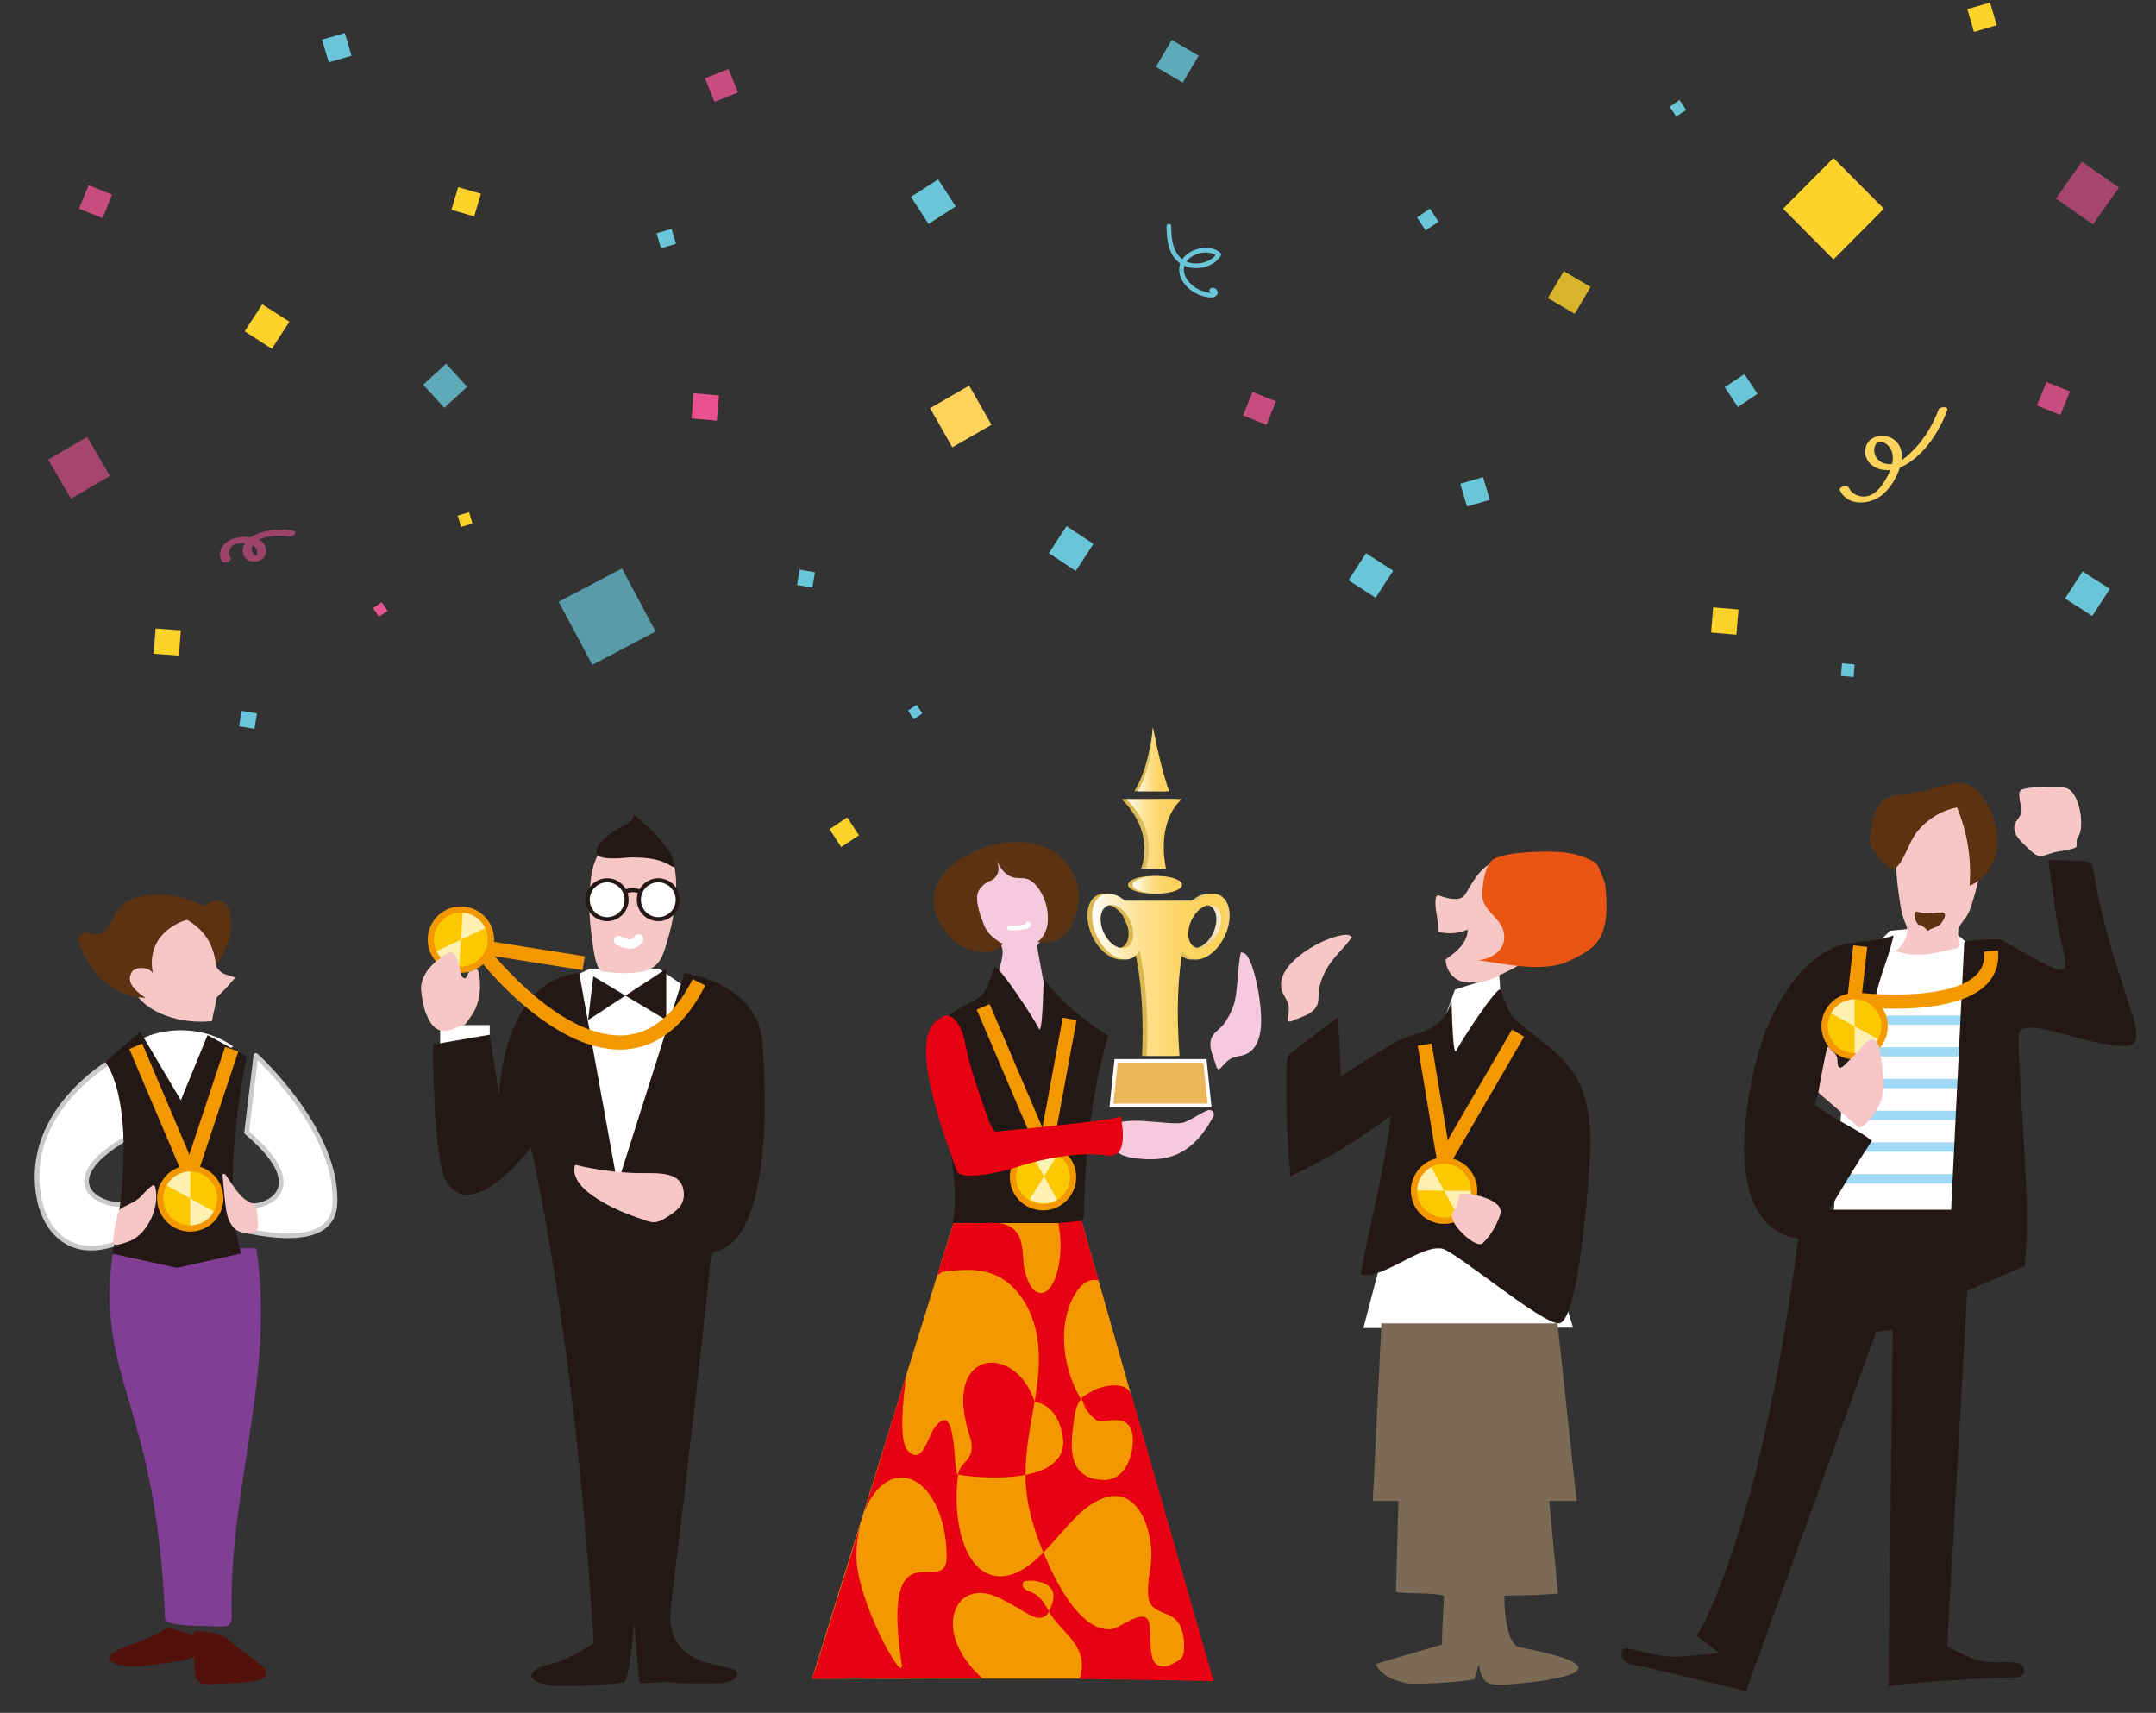 <?xml version="1.0" encoding="UTF-8"?>
<svg id="_レイヤー_1" data-name="レイヤー 1" xmlns="http://www.w3.org/2000/svg" xmlns:xlink="http://www.w3.org/1999/xlink" viewBox="0 0 391.67 311.11">
  <rect x="0" y="0" width="391.67" height="311.11" fill="#333333" stroke="none"/>
  <defs>
    <style>
      .cls-1 {
        fill: #5c3312;
      }

      .cls-2 {
        fill: #f7c9dd;
      }

      .cls-3, .cls-4, .cls-5, .cls-6 {
        fill: #e9528e;
      }

      .cls-7 {
        fill: #f7c7c6;
      }

      .cls-8, .cls-9, .cls-10 {
        fill: #fff;
      }

      .cls-8, .cls-11 {
        opacity: .7;
      }

      .cls-12 {
        fill: #803e94;
      }

      .cls-13 {
        fill: #fcc800;
      }

      .cls-14 {
        fill: url(#_新規グラデーションスウォッチ_1);
      }

      .cls-15 {
        fill: url(#_新規グラデーションスウォッチ_3);
      }

      .cls-16 {
        fill: url(#_新規グラデーションスウォッチ_1-2);
      }

      .cls-17 {
        fill: url(#_新規グラデーションスウォッチ_1-4);
      }

      .cls-18 {
        fill: url(#_新規グラデーションスウォッチ_1-3);
      }

      .cls-19 {
        fill: url(#_新規グラデーションスウォッチ_3-3);
      }

      .cls-20 {
        fill: url(#_新規グラデーションスウォッチ_3-2);
      }

      .cls-21, .cls-22, .cls-23 {
        fill: #69c5d8;
      }

      .cls-24 {
        fill: url(#_名称未設定グラデーション_7);
      }

      .cls-25 {
        fill: #231815;
      }

      .cls-26, .cls-27 {
        fill: #fdd22b;
      }

      .cls-27, .cls-23 {
        opacity: .81;
      }

      .cls-28 {
        fill: #f39800;
      }

      .cls-29 {
        fill: #fdd35c;
      }

      .cls-30 {
        fill: #53110b;
      }

      .cls-31 {
        fill: #9fd9f6;
      }

      .cls-10 {
        stroke: #c9caca;
        stroke-linecap: round;
        stroke-linejoin: round;
        stroke-width: .85px;
      }

      .cls-32 {
        fill: #7a6a56;
      }

      .cls-33 {
        fill: #ea5514;
      }

      .cls-34 {
        fill: #e60012;
      }

      .cls-22 {
        opacity: .71;
      }

      .cls-4 {
        opacity: .82;
      }

      .cls-5 {
        opacity: .63;
      }

      .cls-6 {
        opacity: .58;
      }

      .cls-35 {
        fill: #ebb759;
        stroke: #fff;
        stroke-miterlimit: 10;
        stroke-width: .64px;
      }
    </style>
    <linearGradient id="_新規グラデーションスウォッチ_3" data-name="新規グラデーションスウォッチ 3" x1="213.88" y1="160.71" x2="204.92" y2="160.71" gradientUnits="userSpaceOnUse">
      <stop offset="0" stop-color="#fff"/>
      <stop offset=".01" stop-color="#fdfcf8"/>
      <stop offset=".13" stop-color="#f4eacb"/>
      <stop offset=".25" stop-color="#ecdaa5"/>
      <stop offset=".37" stop-color="#e5cd86"/>
      <stop offset=".5" stop-color="#e0c36d"/>
      <stop offset=".64" stop-color="#dcbc5c"/>
      <stop offset=".78" stop-color="#dab852"/>
      <stop offset=".96" stop-color="#dab74f"/>
    </linearGradient>
    <linearGradient id="_新規グラデーションスウォッチ_3-2" data-name="新規グラデーションスウォッチ 3" y1="151.48" x2="203.77" y2="151.48" xlink:href="#_新規グラデーションスウォッチ_3"/>
    <linearGradient id="_新規グラデーションスウォッチ_3-3" data-name="新規グラデーションスウォッチ 3" x1="211.82" y1="137.94" x2="206.08" y2="137.94" xlink:href="#_新規グラデーションスウォッチ_3"/>
    <linearGradient id="_名称未設定グラデーション_7" data-name="名称未設定グラデーション 7" x1="222.52" y1="177.05" x2="197.54" y2="177.05" gradientUnits="userSpaceOnUse">
      <stop offset="0" stop-color="#fff"/>
      <stop offset=".02" stop-color="#faf6ea"/>
      <stop offset=".06" stop-color="#f3e7c5"/>
      <stop offset=".1" stop-color="#ecdaa5"/>
      <stop offset=".15" stop-color="#e6cf8a"/>
      <stop offset=".2" stop-color="#e1c674"/>
      <stop offset=".27" stop-color="#debf63"/>
      <stop offset=".34" stop-color="#dbba57"/>
      <stop offset=".45" stop-color="#dab750"/>
      <stop offset=".76" stop-color="#dab74f"/>
    </linearGradient>
    <linearGradient id="_新規グラデーションスウォッチ_1" data-name="新規グラデーションスウォッチ 1" x1="205.77" y1="160.71" x2="214.73" y2="160.71" gradientUnits="userSpaceOnUse">
      <stop offset="0" stop-color="#fff"/>
      <stop offset=".1" stop-color="#fef4d8"/>
      <stop offset=".23" stop-color="#feeab2"/>
      <stop offset=".35" stop-color="#fde193"/>
      <stop offset=".49" stop-color="#fddb7a"/>
      <stop offset=".63" stop-color="#fdd669"/>
      <stop offset=".78" stop-color="#fdd35f"/>
      <stop offset=".96" stop-color="#fdd35c"/>
      <stop offset=".96" stop-color="#fcd360"/>
      <stop offset=".96" stop-color="#fcd36c"/>
      <stop offset=".97" stop-color="#fcd373"/>
      <stop offset=".99" stop-color="#fcd475"/>
    </linearGradient>
    <linearGradient id="_新規グラデーションスウォッチ_1-2" data-name="新規グラデーションスウォッチ 1" x1="204.62" y1="151.48" y2="151.48" xlink:href="#_新規グラデーションスウォッチ_1"/>
    <linearGradient id="_新規グラデーションスウォッチ_1-3" data-name="新規グラデーションスウォッチ 1" x1="206.68" y1="137.89" x2="212.42" y2="137.89" xlink:href="#_新規グラデーションスウォッチ_1"/>
    <linearGradient id="_新規グラデーションスウォッチ_1-4" data-name="新規グラデーションスウォッチ 1" x1="198.39" y1="177.05" x2="223.38" y2="177.05" xlink:href="#_新規グラデーションスウォッチ_1"/>
  </defs>
  <polygon class="cls-3" points="130.6 71.83 130.23 76.41 125.64 76.01 126.01 71.43 130.6 71.83"/>
  <polygon class="cls-29" points="173 81.25 168.96 74.13 176.07 70.04 180.12 77.16 173 81.25"/>
  <polygon class="cls-26" points="342.24 37.91 333.08 47.13 323.92 37.91 333.08 28.7 342.24 37.91"/>
  <polygon class="cls-26" points="315.82 110.71 315.44 115.29 310.85 114.89 311.22 110.31 315.82 110.71"/>
  <rect class="cls-27" x="282.27" y="50.28" width="5.65" height="5.68" transform="translate(66.49 -137.45) rotate(30.53)"/>
  <polygon class="cls-21" points="195.42 103.71 190.54 100.47 193.76 95.56 198.64 98.8 195.42 103.71"/>
  <polygon class="cls-21" points="319.28 71.54 315.7 73.92 313.33 70.32 316.91 67.94 319.28 71.54"/>
  <polygon class="cls-21" points="261.33 40.28 258.97 41.85 257.42 39.48 259.77 37.91 261.33 40.28"/>
  <polygon class="cls-26" points="156.04 151.71 152.82 153.85 150.69 150.61 153.91 148.47 156.04 151.71"/>
  <polygon class="cls-21" points="147.57 106.74 144.79 106.26 145.27 103.46 148.05 103.94 147.57 106.74"/>
  <polygon class="cls-21" points="167.57 129.59 165.99 130.64 164.95 129.05 166.52 128.01 167.57 129.59"/>
  <polygon class="cls-21" points="306.31 19.98 304.51 21.17 303.33 19.37 305.12 18.17 306.31 19.98"/>
  <polygon class="cls-21" points="336.92 120.68 336.74 122.97 334.44 122.77 334.63 120.48 336.92 120.68"/>
  <polygon class="cls-26" points="28.27 114.16 32.85 114.49 32.5 119.08 27.91 118.75 28.27 114.16"/>
  <polygon class="cls-5" points="19.98 86.45 12.9 90.56 8.74 83.48 15.83 79.37 19.98 86.45"/>
  <polygon class="cls-26" points="52.58 58.44 49.38 63.35 44.45 60.18 47.64 55.27 52.58 58.44"/>
  <polygon class="cls-21" points="46.68 129.58 46.22 132.37 43.42 131.91 43.88 129.12 46.68 129.58"/>
  <polygon class="cls-3" points="69.35 109.38 70.41 110.95 68.84 112.01 67.78 110.44 69.35 109.38"/>
  <polygon class="cls-22" points="107.6 120.76 101.49 109.3 112.99 103.25 119.1 114.71 107.6 120.76"/>
  <polygon class="cls-4" points="18.63 39.61 14.36 37.91 16.09 33.64 20.36 35.34 18.63 39.61"/>
  <rect class="cls-23" x="78.05" y="67.22" width="5.65" height="5.68" transform="translate(187.84 67.29) rotate(137.61)"/>
  <polygon class="cls-21" points="59.72 11.32 58.5 7.2 62.64 6 63.86 10.12 59.72 11.32"/>
  <polygon class="cls-21" points="120.08 45.08 119.27 42.37 122 41.58 122.8 44.29 120.08 45.08"/>
  <polygon class="cls-26" points="83.76 95.71 83.15 93.65 85.22 93.04 85.83 95.11 83.76 95.71"/>
  <polygon class="cls-21" points="253.1 103.66 249.9 108.57 244.97 105.39 248.16 100.49 253.1 103.66"/>
  <polygon class="cls-4" points="230.08 77.17 225.81 75.47 227.54 71.2 231.81 72.9 230.08 77.17"/>
  <polygon class="cls-21" points="266.5 91.99 265.28 87.87 269.42 86.67 270.64 90.79 266.5 91.99"/>
  <polygon class="cls-21" points="383.28 106.97 380.09 111.88 375.15 108.71 378.34 103.8 383.28 106.97"/>
  <polygon class="cls-4" points="374.31 75.36 370.04 73.66 371.77 69.39 376.04 71.09 374.31 75.36"/>
  <polygon class="cls-26" points="358.61 5.79 357.39 1.67 361.52 .46 362.74 4.58 358.61 5.79"/>
  <polygon class="cls-21" points="165.49 35.76 168.68 40.67 173.62 37.49 170.43 32.58 165.49 35.76"/>
  <polygon class="cls-4" points="129.8 18.5 134.07 16.8 132.34 12.53 128.07 14.23 129.8 18.5"/>
  <polygon class="cls-26" points="86.15 39.31 87.37 35.19 83.23 33.99 82.01 38.11 86.15 39.31"/>
  <rect class="cls-23" x="211.05" y="8.28" width="5.65" height="5.68" transform="translate(35.29 -107.09) rotate(30.53)"/>
  <path class="cls-21" d="M219.92,54.03c-.15,0-.31-.01-.48-.04-1.8-.27-3.51-1.29-4.45-2.68-.68-1-.92-2.08-.69-3.12.03-.12.06-.24.1-.35-2.15-1.49-2.46-4.22-2.48-6.74,0-.23.19-.43.42-.43h0c.23,0,.42.19.43.42.01,2.36.28,4.7,2.02,5.98.54-.78,1.43-1.42,2.52-1.78,1.63-.54,3.31-.31,4.37.61.15.13.19.35.09.53-.57,1.02-1.7,1.79-3.09,2.12-1.23.29-2.5.19-3.52-.28,0,.04-.02.07-.03.11-.23,1.02.18,1.9.56,2.45.82,1.2,2.31,2.08,3.88,2.32.17.02.31.03.42.03-.05-.02-.09-.04-.14-.08-.18-.16-.19-.42-.04-.6.27-.3.72-.32,1.07-.02.36.3.44.77.19,1.1-.24.3-.63.46-1.15.46ZM220.46,53.06h0,0ZM215.54,47.51c.86.38,1.91.46,2.95.21,1.01-.24,1.84-.74,2.34-1.39-.84-.53-2.05-.62-3.25-.22-.89.29-1.61.8-2.05,1.4Z"/>
  <path class="cls-29" d="M352.15,74.44c-.91,2.46-2.24,4.75-3.99,6.7-1.51,1.69-4.07,4.21-6.51,2.72-.9-.55-1.35-1.59-1.1-2.62.31-1.32,1.47-1.2,2.33-.43,2.04,1.85.46,5.2-.79,7.03-.73,1.07-1.81,2.19-3.16,2.34-1.22.14-2.51-.43-3.05-1.56-.31-.66-1.93-.16-1.64.44,1.41,2.94,5.4,2.65,7.63.88,1.39-1.11,2.39-2.71,3.04-4.35.62-1.55.97-3.44-.03-4.92-1.64-2.43-6.02-1.93-6.04,1.36-.01,1.49,1.01,2.63,2.38,3.1,1.62.55,3.4.17,4.86-.65,3.61-2.03,6.24-6.13,7.65-9.92.31-.84-1.33-.74-1.56-.13h0Z"/>
  <g>
    <polygon class="cls-9" points="336.42 175.91 332.95 222.48 352.92 228.92 362.6 175.91 353.64 168.03 343.35 169.06 336.42 175.91"/>
    <path class="cls-25" d="M327.3,219.73h30.9s-4.46,79.22-4.46,79.23c-.02.31,3.72,1.89,4.05,2.06,2.32,1.16,4.69.87,7.26.9.64,0,1.3.02,1.86.32s.99.96.79,1.57c-.23.72-1.14.95-1.9.89-1.99-.16-22.71,1.09-22.72,1.69-.02,1.93,0,.07.76-64.84l-2.99.33s-23.65,65.26-23.65,65.26c-3.53-.83-7.06-1.67-10.58-2.5l-7.55-1.78c-1.83-.43-4.7-.36-4.47-2.71.02-.16.03-.32.11-.45.23-.38.78-.34,1.22-.25,3.16.66,6.37,1.74,9.6,1.45,2.27-.2,4.55-.43,6.82-.64l-4.08-3.12s12.3-19.32,19.02-77.41Z"/>
    <path class="cls-7" d="M367.44,153.1c.78.74,2,2.21,3.06,2.38.71.11,2.05-.52,2.75-.69.58-.15,3.64-.47,3.95-.99.11-.19.01-1,.1-1.3.14-.48.49-.89.62-1.37.19-.72.17-1.68.13-2.43-.08-1.67-.91-5.19-2.84-5.61-.91-.2-2.23-.1-3.18-.14-1.37-.07-2.76.03-4.11.29-.39.08-.83.2-1.01.56-.1.2-.1.45-.08.67.04.59.13,1.17.26,1.75.08.36.18.72.16,1.09-.05.68-.52,1.25-.91,1.8-.99,1.4-.05,2.93,1.04,3.94.02.02.04.04.06.06Z"/>
    <path class="cls-7" d="M346.48,146.49c.94-1.35,2.31-2.41,3.92-2.69,3.01-.52,5.75,1.72,7.88,3.92.57.59,1.14,1.2,1.48,1.94.43.94.46,2.01.44,3.04-.06,3.43-.53,6.59-1.5,9.89-.37,1.24-.68,2.57-1.35,3.69-.63,1.05-1.64,1.79-1.64,3.13,0,.66.18,1.31.27,1.96.02.13.04.27,0,.4-.1.32-.48.45-.8.53-1.82.45-3.64.9-5.51,1.06s-3.79,0-5.51-.74c.6.26,1.8-1.66,1.97-2.05.47-1.05.44-1.93,0-2.92-.79-1.8-.94-3.64-1.23-5.58-.46-3.04-.56-6.14-.29-9.2.17-1.93.5-3.88,1.41-5.59.14-.27.31-.53.48-.79Z"/>
    <path class="cls-1" d="M355.52,146.65c1.87,4.48,2.66,9.4,2.29,14.24,2.37-.99,4.1-3.23,4.74-5.72.64-2.49.26-5.17-.76-7.52-1-2.29-2.36-4.67-4.96-5.31-1.64-.4-2.84.1-4.38.58-2.03.64-4.13,1.06-6.25,1.26-1.08.1-2.2.15-3.18.63-2.42,1.17-3,4.3-3.28,6.98-.29,2.79,2.24,4.65,4.09,6.32,2.08-1.35,2.78-4.89,4.27-6.81,1.82-2.36,4.5-4.08,7.43-4.65Z"/>
    <g>
      <rect class="cls-31" x="332.95" y="184.45" width="23.98" height="1.7"/>
      <rect class="cls-31" x="332.95" y="190.21" width="23.98" height="1.7"/>
      <rect class="cls-31" x="332.95" y="195.97" width="23.98" height="1.7"/>
      <rect class="cls-31" x="337.44" y="201.74" width="19.49" height="1.7"/>
      <rect class="cls-31" x="332.95" y="207.5" width="23.98" height="1.7"/>
      <rect class="cls-31" x="332.95" y="213.27" width="23.98" height="1.7"/>
    </g>
    <path class="cls-25" d="M343.83,170.61c-.43,1.84-1.02,3.55-1.69,5.5-1.05,3.03-1.75,6.17-2.35,9.31,0,1.82-1.43,4.15-2.09,5.8-.37.92-.67,2.55-1.31,3.29-.72.83-2.46,1.35-3.43,1.87-.62.33-1.25.66-1.75,1.15-.3.29-.54.63-.77.98-.31.49-.78,2-.78,2,.13.37.9.76,1.21.98,1.03.73,2.12,1.37,3.2,2.01,1.99,1.18,4.2,2.24,5.99,3.73-5.53,8.17-9.88,17.01-11.73,17.61-1.45.47-15.81.68-10.15-28.34,1.22-6.27,3.41-12.62,7.26-17.8,1.76-2.37,3.91-4.46,6.46-5.95,3.93-2.31,7.84-1.21,12.07-2.84-.13.99.05-.18-.16.7Z"/>
    <path class="cls-25" d="M372.24,156.16c2.03.17,4.07.1,6.1.24,1.73.13,1.72.38,2.02,2.12,3.78,21.86,11.54,31.46,5.57,31.46-7.3,0-18.16-5.63-19.15-2.27-.34,1.14.39,9.63.51,13.88.04,1.53,1.58,18.57.54,28.36l-14.18,6.09s3.14-64.17,3.18-64.82c.03-.5,6.35-.76,6.73-.53,16.81,9.69,10.85,6.05,9.54-7.72-.04-.4-1.16-6.83-.86-6.81Z"/>
    <path class="cls-1" d="M348.02,165.6c.12-.05.31-.03.58.07,1.24.46,2.7.11,4.07.05.71-.03.75.44.6.86-.17.49-.62,1.28-1.16,1.6-.62.37-1.4.45-1.92.94-.2-.39-.68-.66-1.03-.98-.05-.05-.11-.1-.19-.11-.07-.01-.14,0-.21,0-.68,0-1.37-2.19-.74-2.43Z"/>
    <rect class="cls-28" x="332.85" y="175.12" width="9.16" height="2.55" transform="translate(124.47 492.03) rotate(-83.59)"/>
    <path class="cls-28" d="M344.32,183.21c-4.06,0-7.25-.4-7.56-.44l.33-2.53c4.58.59,17.45,1.18,21.85-3.09,1.17-1.14,1.66-2.54,1.49-4.28l2.54-.25c.25,2.53-.51,4.67-2.25,6.36-3.58,3.47-10.8,4.22-16.39,4.22Z"/>
    <g>
      <circle class="cls-13" cx="336.92" cy="186.41" r="5.46"/>
      <path class="cls-28" d="M336.92,192.43c-3.32,0-6.03-2.7-6.03-6.03s2.7-6.03,6.03-6.03,6.03,2.7,6.03,6.03-2.7,6.03-6.03,6.03ZM336.92,181.51c-2.7,0-4.89,2.2-4.89,4.89s2.2,4.89,4.89,4.89,4.89-2.2,4.89-4.89-2.2-4.89-4.89-4.89Z"/>
    </g>
    <g class="cls-11">
      <path class="cls-9" d="M336.92,191.3c.08,0,.16,0,.24,0,2.36-.23,3.55-1.56,4.02-2.54l-4.26-2.35v4.89Z"/>
      <path class="cls-9" d="M336.92,181.51c-.08,0-.16,0-.24,0-2.36.23-3.55,1.56-4.02,2.54l4.26,2.35v-4.89Z"/>
    </g>
    <path class="cls-7" d="M340.44,202.31c-.67.93-2.22,2.95-2.88,2.38-.6-.52-7.22-6.21-7.22-6.22-.02-.27,1.46-8.23,1.68-8.32.17-.07.57.49.71.63.44.42.89.74,1.03,1.37.08.37,0,1.46.32,1.69.48.34,1.11-.52,1.43-.82,1.02-.95,1.98-1.96,2.86-3.04.51-.63,1.2-1.35,1.98-1.12.27.08.49.26.66.48.39.52.49,1.19.58,1.84.48,3.75,1.38,7.46-.89,10.79-.05.08-.14.2-.25.36Z"/>
  </g>
  <g>
    <polygon class="cls-9" points="247.68 241.22 285.77 241.14 274.12 203.15 272.37 177.18 264.32 179.75 259.46 193.14 251.99 224.77 247.68 241.22"/>
    <path class="cls-25" d="M274.82,184.72c.08.09.16.18.24.26,4.96,4.67,10.42,6.8,12.69,13.91,1.26,3.94,1.25,8.16,1.02,12.29-.21,3.75-2.01,28.86-5.55,29.18-2.98.27-18.82-13.1-21.23-13.56-3.98-.76-10.88,5.75-14.79,4.66,1.18-7.17,4.9-21.57,5.41-28.82-5.63,4.33-11.74,8.03-18.19,11-.61-6.73-.84-13.49-.68-20.24.01-.53.03-1.08.29-1.55.22-.39.58-.67.94-.94,2.7-2.05,5.4-4.11,8.1-6.16.17,3.58.35,7.17.52,10.75,3.15-1.99,6.27-4.05,9.46-5.97,2.29-1.38,4.99-1.63,7.21-2.97,1.77-1.06,3.05-2.91,3.42-4.94.11,2.86.26,10.63.91,9.18.61-1.37,7.55-12.03,8.02-11,.62,1.37,1.19,3.69,2.21,4.91Z"/>
    <path class="cls-7" d="M267.89,159.67c.41-.6.87-1.17,1.39-1.68.76-.74,1.67-1.36,2.68-1.68,1.36-.44,3.09.96,4.23,1.68,1.71,1.08,3.28,2.39,4.66,3.87.72.78,1.41,1.65,1.69,2.67.28,1.01.14,2.1-.16,3.11-.83,2.82-2.82,5.12-5.17,6.82-1.2.87-2.5,1.59-3.85,2.21-1.23.56-2.24,1.27-3.62,1.5-1.86.3-3.87.71-5.48-.56-1.01-.8-1.63-2.06-1.63-3.35.95-.68,1.91-1.37,2.67-2.25s1.33-1.99,1.33-3.16c-1.65.72-3.55.86-5.29.4.09-2.02-.86-4.2-.5-6.14.03-.17.09-.37.25-.44.15-.08.33-.01.49.04.96.35,2.19.68,3.22.56.97-.11,1.34-.7,1.82-1.54.4-.7.81-1.4,1.27-2.06Z"/>
    <path class="cls-33" d="M283.98,154.81c-2.87-.3-11.6-.17-13.14,1.67-1.18,1.41-1.4,3.75-1.58,5.5-.34,3.29,3.11,4.39,3.86,7.11.84,3.05-1.83,5.13-4.61,5.31,4.91.7,11.72,2.26,16.26.26,1.59-.7,3.78-1.81,4.98-3.07,2.52-2.64,2.21-7.36,1.87-10.86-.05-.49-1.19-3.27-1.47-3.68-.26-.38-.69-.61-1.11-.81-1.75-.84-3.41-1.25-5.05-1.43Z"/>
    <g>
      <circle class="cls-13" cx="262.34" cy="216.27" r="5.46"/>
      <path class="cls-28" d="M262.34,222.3c-3.32,0-6.03-2.7-6.03-6.03s2.7-6.03,6.03-6.03,6.03,2.7,6.03,6.03-2.7,6.03-6.03,6.03ZM262.34,211.38c-2.7,0-4.89,2.2-4.89,4.89s2.2,4.89,4.89,4.89,4.89-2.2,4.89-4.89-2.2-4.89-4.89-4.89Z"/>
    </g>
    <rect class="cls-28" x="259.3" y="189.59" width="2.55" height="21.37" transform="translate(-29.51 45.81) rotate(-9.51)"/>
    <rect class="cls-28" x="255.69" y="197.97" width="26.75" height="2.55" transform="translate(-38.38 331.81) rotate(-59.85)"/>
    <path class="cls-7" d="M234.35,175.2c2.6-3,7.67-5.3,10.1-5.41.45-.02.84.1,1.12.44-1.31,1.93-3.19,3.44-4.42,5.5-.7,1.18-1.25,2.47-1.51,3.81-.2,1.03.04,2.21-.41,3.14-.79,1.62-3.04,2.07-4.52,2.77-.23.11-.57.19-.71-.02-.07-.11-.06-.25-.04-.39.31-2.3.29-2.5-.73-4.31-1.06-1.89-.38-3.82,1.11-5.53Z"/>
    <path class="cls-32" d="M276.13,299.23c-2.55-.49-2.87-7.28-2.85-9.41,0,0,6.64-.04,9.75-.37,0,0-.74-7.81-1.59-16.82h4.98l-3.48-32.26h-31.98l-1.57,32.26h4.66c-.26,8.88-.47,16.54-.44,16.54,1.38.34,7.35.1,8.73.68,0,0-.41,7.07-.41,8.87l-11.98,3.51s.56,2.51,5.61,3.51c1.83.36,12.23-.39,12.35-.81.25-.88.49-1.77.74-2.65.59,3.97,1.95,3.81,5.49,3.66,1.3-.05,26.37-2.03,1.99-6.72Z"/>
    <g class="cls-11">
      <path class="cls-9" d="M264.68,220.57c.07-.04.15-.07.21-.12,1.96-1.33,2.37-3.07,2.31-4.15l-4.86-.03,2.34,4.3Z"/>
      <path class="cls-9" d="M260.01,211.97c-.07.04-.15.07-.21.12-1.96,1.33-2.37,3.07-2.31,4.15l4.86.03-2.34-4.3Z"/>
    </g>
    <path class="cls-7" d="M264.84,218.19c.06-.44.13-.88.4-1.24.38-.51,7.4.49,7.37,3.12,0,.37-.12.72-.25,1.06-.65,1.7-1.68,3.46-3.03,4.7-1.14,1.04-5.99-3.35-5.54-5.25.18-.77.88-1.21.99-1.92.03-.16.04-.32.07-.48Z"/>
  </g>
  <g>
    <polygon class="cls-9" points="99.09 179.8 113.28 245.41 125.26 179.8 119.75 175.97 107.13 175.97 99.09 179.8"/>
    <polygon class="cls-25" points="107.77 177.34 121.04 185.28 121.04 175.97 106.84 185.28 107.77 177.34"/>
    <path class="cls-7" d="M109.1,154.46c.94-1.35,2.31-2.41,3.92-2.69,3.01-.52,5.38.3,7.51,2.49.57.59,1.36,1.58,1.71,2.33.43.94.61,3.04.59,4.08-.06,3.43-.53,6.59-1.5,9.89-1,3.39-1.52,5.43-5.15,6.02-2.18.36-4.41.14-6.61-.08-1.53-.15-1.89-5.29-2.07-6.45-.46-3.04-.56-6.14-.29-9.2.17-1.93.5-3.88,1.41-5.59.14-.27.31-.53.48-.79Z"/>
    <g>
      <circle class="cls-9" cx="110.3" cy="163.43" r="3.53"/>
      <path class="cls-25" d="M110.3,167.32c-2.15,0-3.9-1.75-3.9-3.9s1.75-3.9,3.9-3.9,3.9,1.75,3.9,3.9-1.75,3.9-3.9,3.9ZM110.3,160.26c-1.74,0-3.16,1.42-3.16,3.17s1.42,3.16,3.16,3.16,3.16-1.42,3.16-3.16-1.42-3.17-3.16-3.17Z"/>
    </g>
    <path class="cls-25" d="M119.32,151.78c-.92-.98-1.93-1.88-2.94-2.77-.39-.35-.79-.7-1.18-1.05-.11,1.25-1.53,1.85-2.65,2.41-1.06.53-4.72,3.04-4.18,4.61.51,1.49,5.19.77,6.32.76,6.21-.06,6.93,1.8,7.86,1.74-.01-1.41-1.04-2.99-1.89-4.12-.42-.56-.87-1.08-1.34-1.58Z"/>
    <g>
      <circle class="cls-9" cx="119.59" cy="163.43" r="3.53"/>
      <path class="cls-25" d="M119.59,167.32c-2.15,0-3.9-1.75-3.9-3.9s1.75-3.9,3.9-3.9,3.9,1.75,3.9,3.9-1.75,3.9-3.9,3.9ZM119.59,160.26c-1.74,0-3.16,1.42-3.16,3.17s1.42,3.16,3.16,3.16,3.16-1.42,3.16-3.16-1.42-3.17-3.16-3.17Z"/>
    </g>
    <rect class="cls-9" x="79.96" y="186.19" width="9.01" height="4.8"/>
    <g>
      <circle class="cls-13" cx="83.73" cy="170.67" r="5.46"/>
      <path class="cls-28" d="M83.73,176.7c-3.32,0-6.03-2.7-6.03-6.03s2.7-6.03,6.03-6.03,6.03,2.7,6.03,6.03-2.7,6.03-6.03,6.03ZM83.73,165.78c-2.7,0-4.89,2.2-4.89,4.89s2.2,4.89,4.89,4.89,4.89-2.2,4.89-4.89-2.2-4.89-4.89-4.89Z"/>
    </g>
    <path class="cls-25" d="M138.5,189.28c-.87-10.79-14.16-12.52-14.16-12.52l-12.16,38.32-6.96-38.32c-14.05,1.26-14.55,22.2-14.55,22.2l-1.7-11.02-10.27,1.77s-.13,20.83,2.42,24.94c4.83,7.8,15.32-6.21,15.32-6.21,0,0,7.9,32.77,11.42,90.07-2.55,1.46-4.22,2.71-7.05,3.52-1.15.33-3.06.67-3.91,1.59-1.61,1.79,2.72,2.49,3.76,2.58,2.94.26,11.83-.27,12.74-.69.94-.43,1.68-9.35,1.77-10.3.29.88.73,9.42,1.02,10.3.15.43,4.13-.03,4.71.02,3.27.3,6.61.24,9.89.2.87-.01,3.72-.65,3.03-2.08-.84-1.74-13.4-.09-11.96-11.73,3.39-27.39,6.92-59.48,7.05-61.22.08-.98.16-1.99.53-2.9.07-.18.16-.41.35-.45,8.28-1.37,10.17-19.84,8.7-38.08Z"/>
    <path class="cls-7" d="M122.81,213.99c-1.72-1.15-4.65-.86-6.82-.91-3.87-.09-7.73-.6-11.5-1.51-.67,1.85.81,3.77,2.35,4.99,2.09,1.66,4.49,2.88,6.96,3.86,1.24.5,2.5.94,3.76,1.36,1.35.45,2.19.19,3.39-.58,1.79-1.16,3.37-2.1,3.28-4.39-.05-1.39-.6-2.27-1.42-2.81Z"/>
    <path class="cls-9" d="M114.45,172.33c-.61,0-1.34-.21-2.41-.71-.43-.2-.61-.7-.42-1.13.2-.43.7-.61,1.13-.42,1.64.76,1.86.62,2.38.28.02-.02.08-.09.11-.14.16-.4.61-.62,1.04-.49.45.14.7.61.57,1.06-.1.34-.49.8-.75.97-.56.36-1.04.58-1.64.58ZM115.22,170.29s0,0,0,0c0,0,0,0,0,0ZM115.25,170.2h0Z"/>
    <path class="cls-25" d="M113.35,162.5c.47-.28,1.01-.45,1.6-.45s1.13.17,1.6.45v-.83c-.49-.22-1.03-.35-1.6-.35s-1.11.13-1.6.35v.83Z"/>
    <rect class="cls-28" x="96.22" y="164.94" width="2.55" height="17.28" transform="translate(-89.22 242.68) rotate(-80.98)"/>
    <path class="cls-8" d="M79.31,172.77c.03.07.06.15.1.22,1.22,2.03,2.93,2.54,4.02,2.54l.29-4.85-4.42,2.1Z"/>
    <path class="cls-8" d="M88.15,168.57c-.03-.07-.06-.15-.1-.22-1.22-2.03-2.93-2.54-4.02-2.54l-.29,4.85,4.42-2.1Z"/>
    <path class="cls-28" d="M112.6,190.64c-12.55,0-24.81-15.45-25.34-16.14l2.01-1.58c.13.16,12.88,16.24,24.53,15.1,4.8-.47,8.85-3.89,12.04-10.18l2.28,1.16c-3.62,7.12-8.35,11.01-14.08,11.57-.48.05-.96.07-1.44.07Z"/>
    <path class="cls-7" d="M81.46,173.07c1.59-.84,2.23,3.77,2.33,4.06s.36.56.67.57c.35,0,.62-1.15.81-1.2.25-.06.92-.31,1.12-.41.42-.2.56.49.64.91.35,1.98.19,4.17-.58,6.04-.39.94-1.09,1.84-1.67,2.67-.09.13-.18.25-.3.34-.13.09-.29.14-.44.18-1.28.33-2.69,1.39-4.07.93s-1.97-1.64-2.57-3.06c-.47-1.11-.73-2.65-.88-4.12-.38-3.86,4.18-6.51,4.94-6.92Z"/>
  </g>
  <polygon class="cls-5" points="384.94 34.07 380.22 40.76 373.49 36.06 378.21 29.37 384.94 34.07"/>
  <g>
    <path class="cls-2" d="M180.49,156.26c1.38-.9,3.1-.24,4.81-.53,3.16-.53,4.96.73,5.92,3.79.77,2.44,1.16,5.01,1.17,7.57,0,1.64-.76,2.35-2.09,3.19-.46.29-.95.58-1.4.89-.25.17-.45.44-.48.74-.02.19,1.46,8.02,1.74,9.83.29,1.86.67,3.69,0,5.53-.1.27-.24.56-.49.7-.17.1-.38.11-.57.11-1.54-.04-2.82-1.19-3.77-2.39-1.1-1.39-1.97-2.95-2.59-4.6-.3-.79-1.18-3.77-1.29-4.47-.04-.25.81-2.81.69-3.93-.04-.36-.1-.73-.33-1.01-.34-.43-.97-.65-1.42-.96-.52-.36-1.01-.74-1.48-1.16-1.41-1.23-2.64-2.91-2.63-4.86,0-.94.3-1.86.65-2.73.77-1.93,1.97-4.66,3.59-5.71Z"/>
    <path class="cls-25" d="M178.47,180.69c-.08.09-.16.18-.24.26-.95.9-9.45,4.21-9.45,8.06,0,5.5,6.58,24.19,4.16,33.58,4.66.05,6.59,2.43,11.17,1.55,2.39-.46,4.77-.91,7.16-1.37,1.26-.24,2.52-.46,3.77-.72,1.42-.29,1.85-.11,1.87-1.47.15-19.23,4.41-32.49,4.41-32.49-5.53-3.29-10.58-8.34-11.71-10.49-.11,2.86-.26,10.63-.91,9.18-.61-1.37-7.55-12.03-8.02-11-.62,1.37-1.19,3.69-2.21,4.91Z"/>
    <path class="cls-1" d="M180.98,153.33c-5.36,1.03-17.14,7.23-8.13,17.22,1.51,1.67,4.59,2.59,6.83,2.33,1.03-.12,2.1-.62,2.51-1.57-.12.27-1.65-.95-1.87-1.13-.67-.56-1.21-1.29-1.53-2.1-.47-1.2-.94-2.43-1.17-3.7-.12-.7-.2-1.42-.02-2.11.2-.77.9-1.44,1.52-1.9.44-.33,1-.37,1.42-.74.47-.42.79-.96.85-1.59.06-.67-.12-1.34-.35-1.98.55,1.55,1.6,3.08,3.34,3.36.94.15,1.95-.06,2.8.49,3.12,2.03,4.69,8.81,1.24,11.22.36-.25,6.26,1.95,7.5-7.42.58-4.39-3.11-12.63-14.93-10.36Z"/>
    <rect class="cls-28" x="182.77" y="181.76" width="2.55" height="27.72" transform="translate(-62.01 87.94) rotate(-23.11)"/>
    <rect class="cls-28" x="180.34" y="195.44" width="23.68" height="2.55" transform="translate(-36.22 349.9) rotate(-79.52)"/>
    <path class="cls-9" d="M184.13,169c-.27,0-.53-.01-.8-.04-.23-.02-.41-.23-.38-.46.02-.23.23-.41.46-.38.95.09,1.93,0,2.85-.26,0-.03,0-.05,0-.08.03-.15.18-.33.32-.38.19-.07.4-.02.56.12.16.13.23.33.19.52-.05.27-.25.46-.59.57-.84.26-1.73.4-2.62.4Z"/>
    <path class="cls-2" d="M228.98,187.29c.58-3.93-.98-11.83-2.48-13.74-.28-.35-.62-.57-1.07-.56-.61,2.25-.53,7.22-1.29,9.49-.44,1.3-1.06,2.55-1.91,3.63-.65.82-1.7,1.41-2.11,2.36-.72,1.66.41,3.65.84,5.23.07.25.22.55.48.52.13-.02.23-.12.32-.22,1.54-1.73,1.71-1.85,3.74-2.26,2.12-.42,3.14-2.21,3.47-4.45Z"/>
    <polygon class="cls-28" points="173.2 222.16 147.52 304.92 220.15 304.89 196.6 222.16 173.2 222.16"/>
    <g>
      <path class="cls-34" d="M186.29,267.88c-.03-4.48.93-8.91,1.66-13.29-3.49-10.75-16.96-9.71-11.8,6.21,1.48,4.57-1.75,4.42-2.11,7.04,3.13.52,8.14.85,12.26.04Z"/>
      <path class="cls-34" d="M174.8,300.48c-.87-1.49-1.55-3.16-1.68-4.94-.13-1.78.36-3.68,1.53-4.86,1.21-1.23,2.98-1.53,4.58-1.23,1.6.31,3.08,1.14,4.53,1.97.94.54,1.88,1.07,2.81,1.61.64.37,1.3.74,2.01.81.71.07,1.5-.23,1.86-.93.04-.08.07-.16.09-.24-.71-1.29-1.46-2.65-2.84-3.32-.36-.17-.75-.3-1.11-.48-.3-.15-.6-.36-.74-.66s-.11-.72.17-.91c.13-.09.3-.13.46-.15.78-.12,1.46-.06,2.22.12.88.21,1.83.58,2.33,1.38.79,1.24.14,2.86-.49,4.02,1.67,3.05,5.16,5,5.9,8.57.26,1.26.1,2.55-.34,3.73,13.31.16,24.38.38,24.38.38-.14-.48-.28-.97-.42-1.45l-1.62-5.65c-.83-2.88-1.65-5.76-2.48-8.64-.98-3.42-1.97-6.85-2.95-10.27-1.01-3.52-2.02-7.04-3.03-10.55-.91-3.16-1.81-6.32-2.72-9.48l-1.12-3.91c-.28-.98-.43-2.1-1.13-2.89-1.25-1.42-4.38-.84-5.85-.19-.67.3-1.3.67-1.92,1.07-.22.14-.53.27-.68.49-.24.36-.01.33.11.7-.02-.07-.05-.14-.07-.21l1.12,1.64c-.36-.44-.71-.92-1.04-1.43.34,1.03.93,1.95,1.72,2.7.88.83,1.33,1.04,2.5.84,1.34-.23,2.88-.4,3.9.5.8.71,1,1.89,1.01,2.96.02,3.16-1.61,7.36-5.32,7.23-2.08-.07-4.59-.59-5.48-3.89-.54-2.01-.26-4.38.04-6.55.21-1.53.47-3.19,1.22-4.06.05-.06.1-.1.15-.14-1.9-3.1-3.24-7.34-3.11-11.83.15-5.46,3.05-10.65,6.13-9.78.05.01.1.04.16.06l-3.12-10.88-4.22.44c.26,1.21.41,2.58.41,4.05,0,4.76-1.58,8.63-3.52,8.63-1.72,0-2.55-2.47-2.91-3.78-.67-2.39,0-5.54-1.75-7.49-1.78-1.98-4.63-1.41-7.02-1.41h-4.26s-1.13,3.85-2.91,9.39c.48-.12.57-.51,1.03-.57,3.35-.4,6.77-.78,10,.83,3.23,1.6,6.27,5.61,7.14,11.28.59,3.82.13,7.64-.5,11.5,2.4.45,4.39,2.24,5.08,6.14.76,4.28-2.51,6.32-6.74,7.15,0,.24,0,.48,0,.72.15,4.9,1.57,9.36,3.24,13.36,2.07-2.09,4.02-4.56,6.11-6.62,3.38-3.34,7.82-5.44,10.97-1.49,1.55,1.94,2.24,4.68,2.5,7.23.29,2.87-.62,5.22-.57,8.01,0,.62.04,1.25.27,1.81.38.93,1.23,1.47,2.06,1.83s1.72.61,2.45,1.2c1.52,1.25,1.9,3.66,1.75,5.8-.03.41-.08.84-.28,1.18-.22.37-.57.59-.91.79-.68.41-1.38.82-2.15.94s-1.61-.13-2.08-.82c-.22-.33-.34-.73-.43-1.14-.39-1.84-.12-3.78-.4-5.65-.52-3.46-5.29.61-6.66.82-4.86.74-9.06-5.77-12.04-12.53-.2-.45-.39-.9-.58-1.36-.78.79-1.57,1.52-2.39,2.16-3.01,2.33-6.63,3.22-9.53.47-3.27-3.12-4.45-10.39-3.58-16.75-1.01-.17,0-14.39-4.31-8.48-1.23,1.68-2.18,6.81-4.76,4.18-1.81-1.86-.88-9.37-.38-13.64-7.53,24.45-15.78,51.43-17.07,55.01,0,0,18.09-.18,30.92-.12-1.51-1.34-2.78-2.84-3.64-4.32ZM163.78,302.18c.66,4.48-8.2-11.53-8.2-19.46s3.67-14.35,8.2-14.35,8.2,6.43,8.2,14.35-12.04-6.48-8.2,19.46Z"/>
    </g>
    <g>
      <circle class="cls-13" cx="189.48" cy="213.82" r="5.46"/>
      <path class="cls-28" d="M189.48,219.85c-3.32,0-6.03-2.7-6.03-6.03s2.7-6.03,6.03-6.03,6.03,2.7,6.03,6.03-2.7,6.03-6.03,6.03ZM189.48,208.93c-2.7,0-4.89,2.2-4.89,4.89s2.2,4.89,4.89,4.89,4.89-2.2,4.89-4.89-2.2-4.89-4.89-4.89Z"/>
    </g>
    <path class="cls-8" d="M187.08,217.82c.07.04.13.09.21.13,2.13,1.05,3.84.55,4.75-.04l-2.37-4.24-2.59,4.15Z"/>
    <path class="cls-8" d="M192.25,209.52c-.07-.04-.13-.09-.21-.13-2.13-1.05-3.84-.55-4.75.04l2.37,4.24,2.59-4.15Z"/>
    <g>
      <ellipse class="cls-15" cx="209.4" cy="160.71" rx="4.48" ry="1.6"/>
      <path class="cls-20" d="M210.96,157.81h-3.68s2.81-6.39-3.51-12.66h10.11s-4.67,3.3-2.92,12.66Z"/>
      <path class="cls-19" d="M209.43,132.16s-.56,7.06-3.35,11.56h5.74s-.68-2.84-2.39-11.56Z"/>
      <path class="cls-24" d="M220.67,162.57c-1.24-.58-2.8-.13-4.15,1.05h-12.98c-1.36-1.17-2.91-1.63-4.15-1.05-2.02.95-2.45,4.28-.97,7.45,1.49,3.17,4.33,4.96,6.35,4.01.6-.28,1.06-.78,1.37-1.41,2.02,8.82,1.32,19.17,1.32,19.17h5.97c-.65-8.65-.22-14.77.56-19.06.31.58.75,1.04,1.31,1.31,2.02.95,4.86-.85,6.35-4.01,1.49-3.17,1.05-6.5-.97-7.45ZM203.83,172.04c-1.32.62-3.19-.56-4.16-2.63-.97-2.07-.69-4.26.63-4.88,1.12-.53,2.63.25,3.66,1.76.34.68.65,1.4.93,2.14.37,1.63-.01,3.11-1.06,3.61ZM220.39,169.41c-.97,2.07-2.84,3.25-4.16,2.63s-1.61-2.81-.63-4.88c.97-2.07,2.84-3.25,4.16-2.63s1.61,2.81.63,4.88Z"/>
      <ellipse class="cls-14" cx="210.25" cy="160.71" rx="4.48" ry="1.6"/>
      <path class="cls-16" d="M211.81,157.81h-3.68s2.81-6.39-3.51-12.66h10.11s-4.67,3.3-2.92,12.66Z"/>
      <path class="cls-18" d="M209.43,132.05s.04,7.18-2.75,11.68h5.74s-1.28-2.95-2.99-11.68Z"/>
      <polygon class="cls-35" points="219.74 200.78 201.91 200.78 202.76 192.69 218.89 192.69 219.74 200.78"/>
      <path class="cls-17" d="M221.52,162.57c-1.24-.58-2.8-.13-4.15,1.05h-12.98c-1.36-1.17-2.91-1.63-4.15-1.05-2.02.95-2.45,4.28-.97,7.45,1.49,3.17,4.33,4.96,6.35,4.01.6-.28,1.06-.78,1.37-1.41,2.02,8.82,1.32,19.17,1.32,19.17h5.97c-.65-8.65-.22-14.77.56-19.06.31.58.75,1.04,1.31,1.31,2.02.95,4.86-.85,6.35-4.01,1.49-3.17,1.05-6.5-.97-7.45ZM204.68,172.04c-1.32.62-3.19-.56-4.16-2.63-.97-2.07-.69-4.26.63-4.88,1.12-.53,2.63.25,3.66,1.76.34.68.65,1.4.93,2.14.37,1.63-.01,3.11-1.06,3.61ZM221.24,169.41c-.97,2.07-2.84,3.25-4.16,2.63s-1.61-2.81-.63-4.88c.97-2.07,2.84-3.25,4.16-2.63s1.61,2.81.63,4.88Z"/>
    </g>
    <path class="cls-2" d="M215.19,203.84c1.31-.55,2.5-1.37,3.78-1.99.39-.19.9-.35,1.23-.07.25.21.42.63.26.92-4.1,7.82-9.19,8.37-14.51,7.64-5.11-.7-3.75-3.9-3.64-5.27.26-3.06,10.72-.34,12.87-1.23Z"/>
    <path class="cls-34" d="M175.3,189.26c.88,4.94,2.79,9.74,4.42,14.57.08.24.87,1.77,1.19,1.73,2.55-.31,20.4-1.92,22.7-2.73.03-.01.06-.02.06.02.1,1.27,1.51,7.62-2.52,7.03-5.15-.75-12.21.63-16.96,2.26-2.51.86-9.76,2.34-10.36.57-1.35-4.01-8.93-22.93-3.87-27.12.72-.59,1.56-1.33,2.49-1.07.48.14.86.49,1.17.87.95,1.13,1.42,2.47,1.68,3.88Z"/>
  </g>
  <path class="cls-6" d="M53.19,96.34c-2.27-.35-4.91-.18-6.98.88-.88.45-1.67,1.1-1.99,2.06-.3.88-.08,1.84.72,2.38,1.52,1.02,3.85-.22,3.37-2.13-.49-1.95-3.25-2.16-4.86-1.93-1.15.17-2.32.64-3,1.63-.57.83-.68,1.9-.1,2.75.38.55,1.96-.04,1.51-.69-.4-.58-.29-1.37.13-1.92.46-.6,1.29-.73,2-.73s1.62.08,2.2.58c.35.3.84,1.31.34,1.71-.05.04.12.04-.07-.02-.13-.04-.26-.13-.36-.22-.27-.25-.37-.62-.35-.97.05-.81.62-1.39,1.32-1.71,1.69-.78,3.72-.84,5.52-.56.74.12,1.7-.92.6-1.09h0Z"/>
  <g>
    <path class="cls-12" d="M46.54,226.76c-.03-.2-25.63.34-25.96.94-.12.21-.17.45-.2.68-2.73,22.53,8.03,26.44,9.61,65.62.02.47.66.71,1.16.84,2.25.57,6.69.48,9.02.58.35.01.7.03,1.03-.08,1.14-.39.87-2,.86-2.84-.31-22.59,7.96-43.08,4.5-65.74Z"/>
    <path class="cls-30" d="M31.53,295.92c-.38-.1-.81-.21-1.21-.13-.27.05-.47.18-.65.31-2.1,1.37-4.95,2.25-7.57,3.29-1.82.71-3.5,2.25-.64,2.99,1.88.49,3.9.33,5.87.04,3.31-.49,7.82-.62,9.49-2.51,2.03-2.29-1.96-3.07-5.29-3.98Z"/>
    <path class="cls-30" d="M44.73,305.55c-2,.22-4.04.17-6.05.32-.62.05-1.25.11-1.85-.05-1.08-.3-1.39-1.24-1.4-2.25,0-.76-.7-7.25.01-7.29,1.46-.07,4.17.25,5.41,1.06.93.61,1.7,1.44,2.62,2.08,1.37.96,2.7,1.98,3.98,3.06.48.4.99.92.91,1.53-.1.7-.89,1.04-1.58,1.2-.68.16-1.36.26-2.05.34Z"/>
    <path class="cls-10" d="M21.35,192.04s-17.2,9.05-14.29,25.4c1.22,6.86,6.84,12.71,17.38,6.9.5-.28,1.15-.82,1.22-1.45.06-.55-.35-1.13-.51-1.62-.16-.52-.33-1.04-.49-1.55-.17-.55-.35-1.1-.52-1.64-2.86,2.61-17.1-2.33-.54-11.74l-2.24-14.3Z"/>
    <path class="cls-10" d="M46.48,191.7s14.44,13.05,14.39,26.2c0,2.54-.4,8.8-15.69,5.75-.56-.11-.92-4.5-.8-5.08,1.25,1.7,14.19-1.27.42-12.88l1.69-13.99Z"/>
    <path class="cls-9" d="M42.38,190.11s-2.94-2.47-7.98-2.91-9.27,1.47-9.13,2.07,8.6,14.4,8.6,14.4c0,0,7.78-14.01,8.5-13.56Z"/>
    <path class="cls-25" d="M19.12,192.89s6.56,7.4,1.31,34.83l11.76,2.56,11.66-2.62s-4.14-9.2.94-35.77l-7.08-3.88-4.86,11.84-7.37-12.44-6.37,5.47Z"/>
    <path class="cls-7" d="M21.67,219.84c.12-.18.29-.35.54-.48,1.25-.67,2.56-1.12,3.52-2.18.59-.65,1.19-1.3,1.91-1.81.07-.05.14-.09.21-.1.19,0,.29.2.34.38.91,3.33-1.25,8.35-4.51,9.72-.56.23-2.78,1.09-3.06.58-.08-.14-.07-.32-.06-.5.09-1.35.29-2.72.65-4.1.15-.59.18-1.11.45-1.52Z"/>
    <g>
      <circle class="cls-13" cx="34.56" cy="217.68" r="5.46"/>
      <path class="cls-28" d="M34.86,223.7c-3.32.16-6.15-2.4-6.32-5.72-.16-3.32,2.4-6.15,5.72-6.32,3.32-.16,6.15,2.4,6.32,5.72.16,3.32-2.4,6.15-5.72,6.32ZM34.32,212.79c-2.69.13-4.78,2.43-4.65,5.13.13,2.69,2.43,4.78,5.13,4.64,2.69-.13,4.78-2.43,4.65-5.13-.13-2.7-2.43-4.78-5.13-4.65Z"/>
    </g>
    <path class="cls-7" d="M24.72,168.02c1.59-1.85,4.54-2.8,8.53-1.39,2.35.83,4.11,2.62,4.98,4.7.27.64.5,1.28.67,1.95.15.62.26,1.24.34,1.87.05.38.07.54.34.84s.52.56.87.76c.3.18.65.28.99.39.43.14.87.27,1.3.41-.6.74-1.23,1.45-1.89,2.14-.32.34-.66.67-1,.99-.39.37-.55.5-.6.99-.12,1.21-.53,2.3-.68,3.53-.01.09-.03.18-.1.24-.05.04-.13.05-.2.05-4.47.43-9.84-.8-12.79-3.94-3.21-3.41-3.86-9.91-.76-13.53Z"/>
    <path class="cls-1" d="M35.68,163.96c-4.5-2.13-11.74-2.08-14.2,1.17-1.09,1.43-1.29,3.78-3.35,4.47-1.21.41-2.48-.67-3.64.14-1.16.81,1.71,5.36,2.36,6.23,1.83,2.46,4.45,4.96,9.61,5.28-3.36-2.19-2.91-3.58-2.75-4.18.29-1.14,1.68-1.45,2.84-1.14.51.14.99.43,1.22.85-1.48-7.66,6.11-9.78,6.27-9.69,4.95,2.91,5.12,7.45,5.23,8.53-.08-.8,3.52-4.33,2.58-9.56-.27-1.47-1.04-2.75-2.8-2.4-2.22.44-.85,1.49-3.36.3Z"/>
    <rect class="cls-28" x="28.08" y="189.09" width="2.55" height="23.99" transform="translate(-76.27 27.47) rotate(-23.01)"/>
    <rect class="cls-28" x="27.46" y="199.84" width="22.26" height="2.55" transform="translate(-164.45 174.44) rotate(-71.65)"/>
    <path class="cls-8" d="M34.56,222.57c.08,0,.16,0,.24,0,2.36-.23,3.55-1.56,4.02-2.54l-4.26-2.35v4.89Z"/>
    <path class="cls-8" d="M34.56,212.79c-.08,0-.16,0-.24,0-2.36.23-3.55,1.56-4.02,2.54l4.26,2.35v-4.89Z"/>
    <path class="cls-7" d="M40.82,217.76c-.15-1.41-.25-2.83-.38-4.23,0-.08-.01-.17.03-.24.07-.1.21-.11.32-.06s.18.15.25.25c.95,1.29,1.75,2.81,2.95,3.94.64.6,1.35,1.02,2.18,1.29.57.18.7,3.43.71,4.08,0,1.72-2.14,1.3-3.2.97-1.6-.49-2.32-2.29-2.56-3.8-.12-.73-.21-1.46-.29-2.2Z"/>
  </g>
</svg>